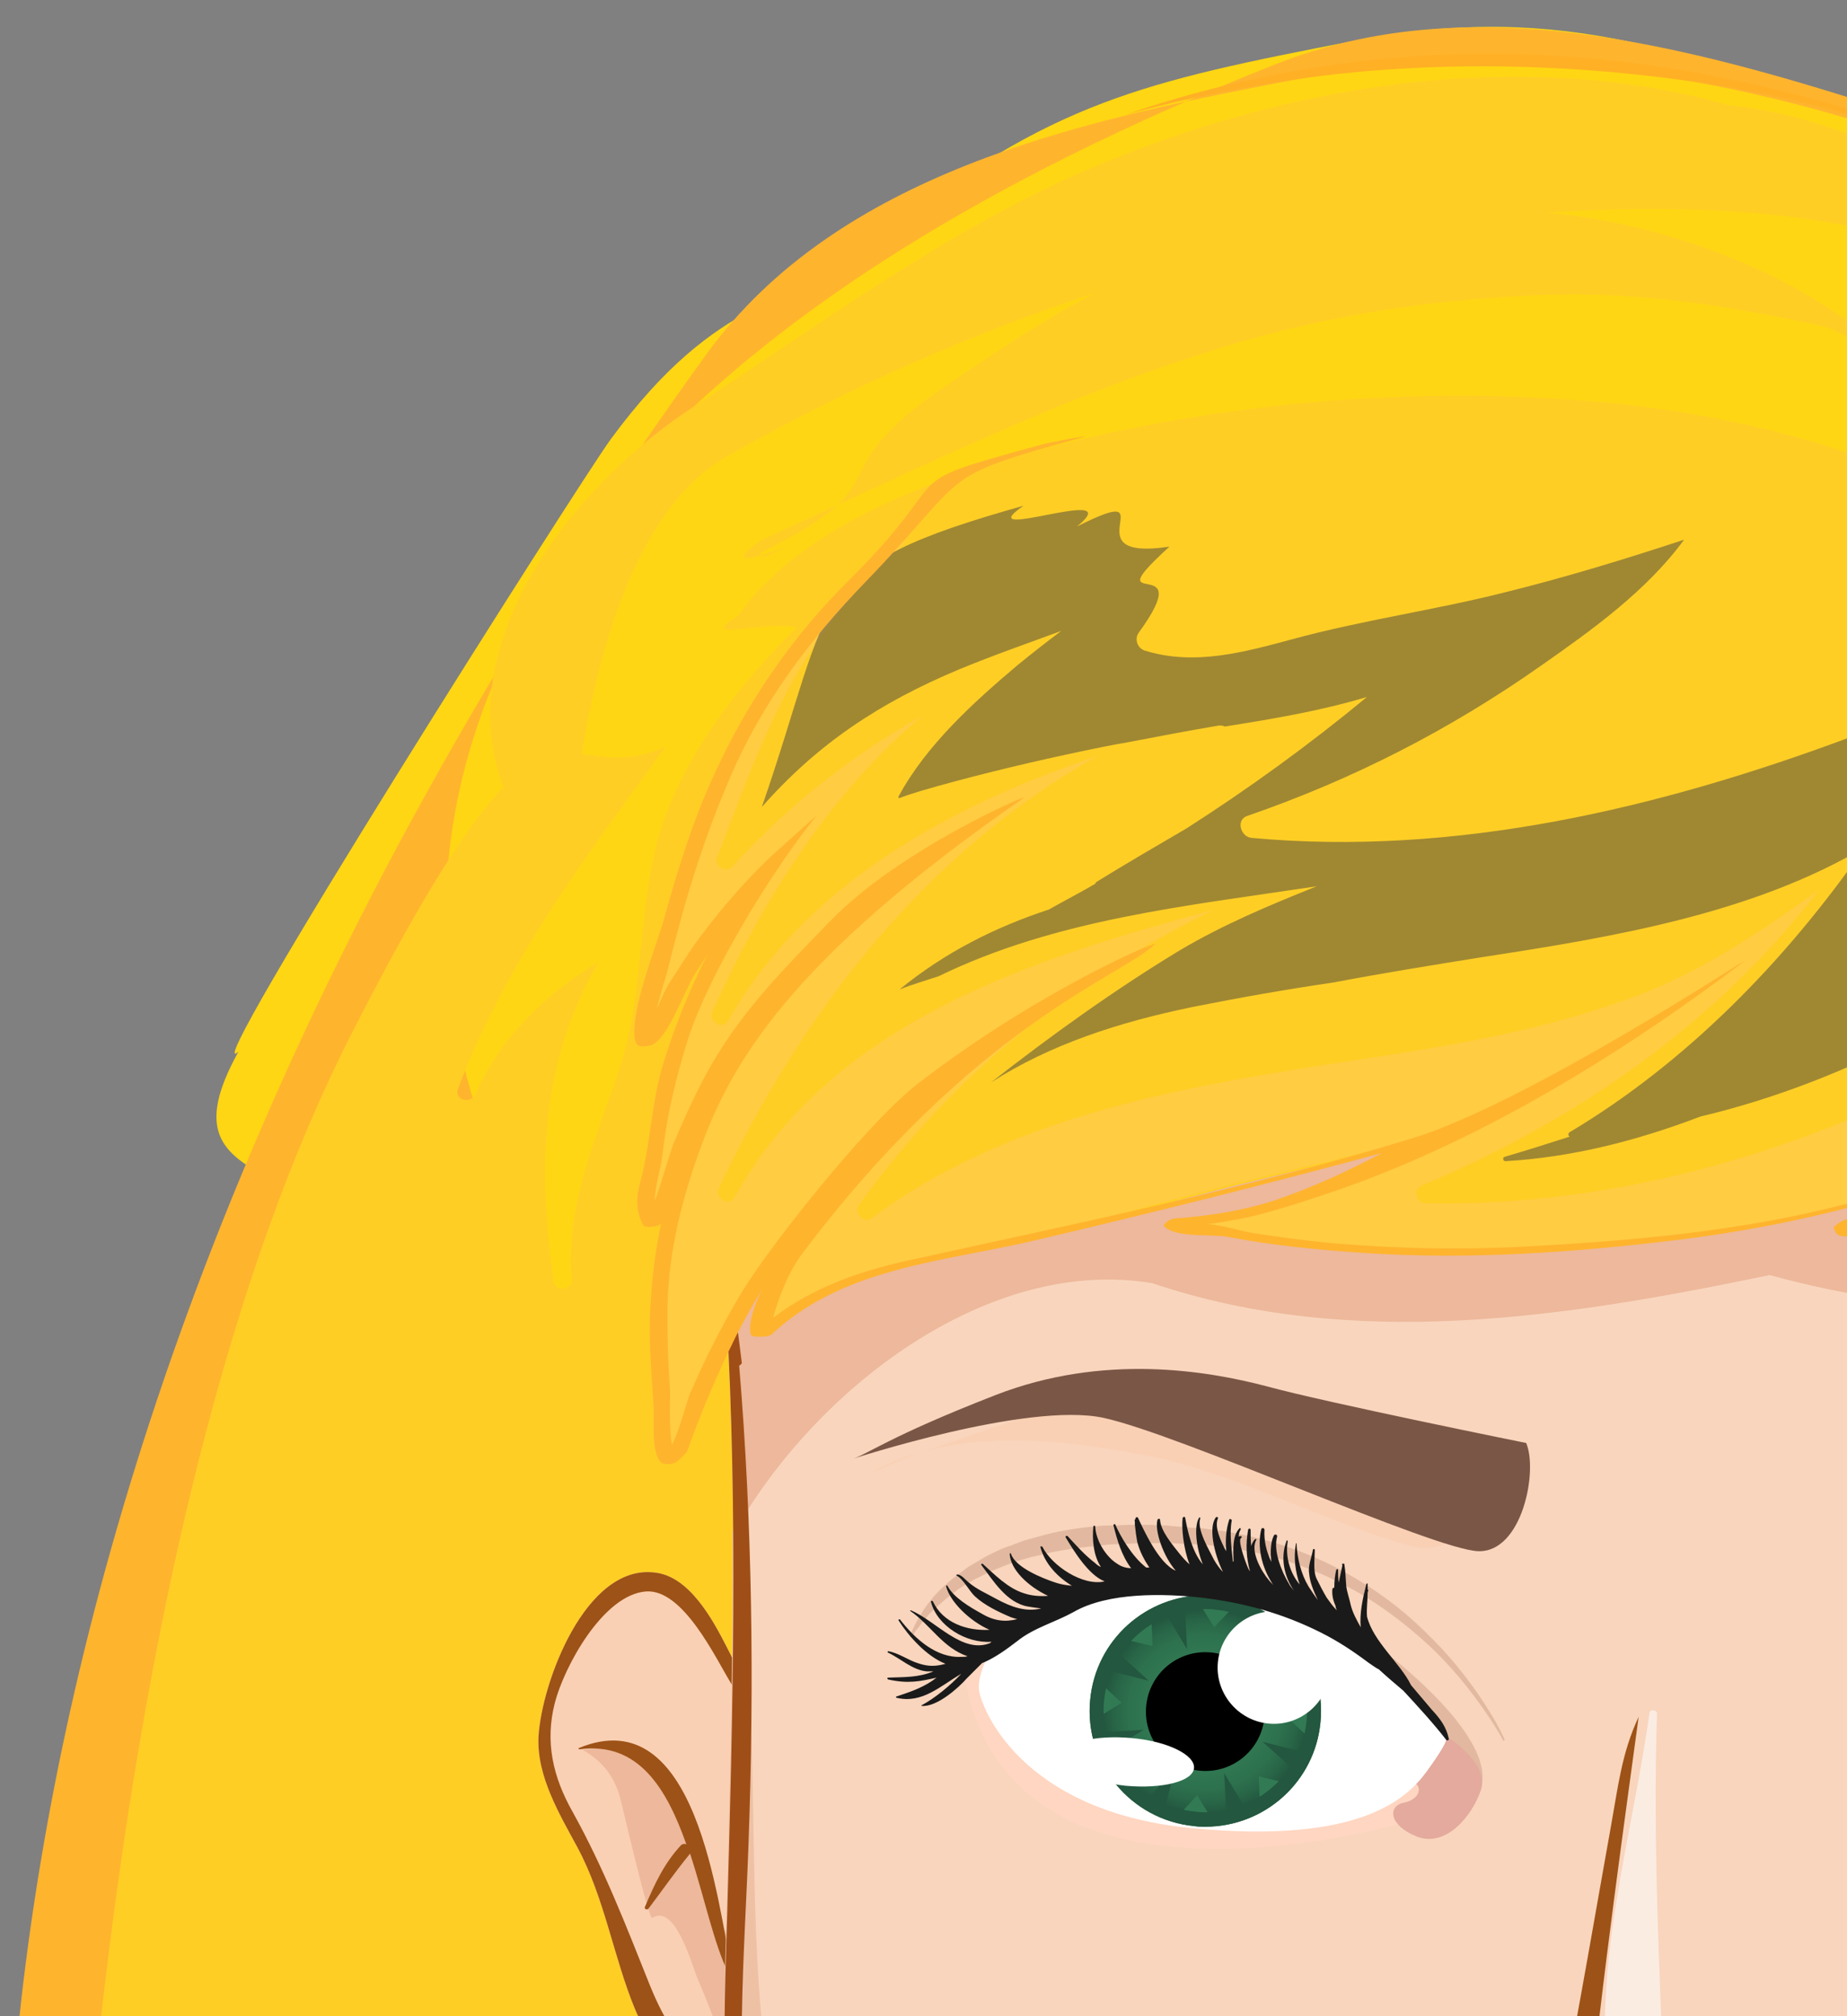 <svg xmlns="http://www.w3.org/2000/svg" xmlns:xlink="http://www.w3.org/1999/xlink" id="Capa_1" x="0px" y="0px" viewBox="0 0 293.6 320.5" style="enable-background:new 0 0 293.6 320.5;" xml:space="preserve"><rect x="0" y="0" width="293.6" height="320.5" fill="#808080" stroke="none"/><style type="text/css">	.st0{clip-path:url(#SVGID_00000147179505849085215920000016459527706107731850_);}	.st1{fill:#FFD613;}	.st2{fill:#FFB42E;}	.st3{fill:#FFB025;}	.st4{fill:#FFCE25;}	.st5{fill:#FAD0B4;}	.st6{fill:#EDB89B;}	.st7{fill:#9D5217;}	.st8{fill:#F9D5BD;}	.st9{fill:#EEC1A5;}	.st10{fill:#A04E17;}	.st11{fill:#FFCC42;}	.st12{opacity:0.5;fill:#434241;enable-background:new    ;}	.st13{fill:#FBECE2;}	.st14{fill:#F9CEB2;}	.st15{fill:#9E4E16;}	.st16{fill:#8B1812;}	.st17{fill:#FFFFFF;}	.st18{opacity:0.6;fill:#B7A997;enable-background:new    ;}	.st19{fill:#EE785C;}	.st20{fill:#7A5646;}	.st21{fill:#E2B9A0;}	.st22{fill:#FFD6C1;}	.st23{fill:#E3AA9D;}	.st24{fill:url(#SVGID_00000127762940321564400320000007153354264849339804_);}	.st25{fill:#23573F;}	.st26{fill:#317A54;}	.st27{fill:#1A1A1A;}</style><g>	<g id="Capa_2_00000062155826379305567640000013341014201521421201_">		<g id="Capa_1-2">			<g>				<g>					<defs>						<rect id="SVGID_1_" x="-79" y="-40" width="372.6" height="360.5"></rect>					</defs>					<clipPath id="SVGID_00000039835746709269240630000002150224815147541402_">						<use xlink:href="#SVGID_1_" style="overflow:visible;"></use>					</clipPath>					<g style="clip-path:url(#SVGID_00000039835746709269240630000002150224815147541402_);">						<g>							<g>								<g>									<path class="st1" d="M526.6,147.2c-1.1,0.6-2.1,1.1-3.1,1.6c-17.4-7.1-31.3-22.2-43.3-36.4c-11.2-13.2-20.2-28-30.8-41.7          c-12.2-15.8-69.7-24.1-92.3-18.9c-13.7-16.6-34.5-25.3-55.4-32.1C269.2,9,249-0.1,215.2,6.5c-33.6,6.5-48.1,9.7-74.8,30.8          c-15.3,12.1-25.9,8.9-43.3,32.5c-4.9,6.7-66.5,103.9-59.2,97.4c-14.1,25.4,18.5,14,25.9,42.7c4.8,18.6,13.7,35.5,22.5,52.5          c10,19.1,18.6,38.5,26.8,58.4c0.1,0.3,0.3,0.5,0.6,0.7c3.7,14,10.1,25.9,20.5,36.8c12.2,12.8,28.3,20.8,44.3,27.7          c37.3,16.1,78.9,24.2,119.5,23.5c36.9-0.6,68.2-14.6,92.7-42.4c13.4-15.2,23.2-33.2,34.9-49.6          c12.9-18.2,31.1-32.1,42.4-51.6c5.4-9.3,6.4-20.2,6.4-31.1c0.8,3.6,1.5,7.2,1.7,11.1c0,0.2,0.2,0.4,0.4,0.4          c-0.3,0.7-0.5,1.3-0.8,2c-0.1,0.3,0.3,0.5,0.5,0.2c15.2-19.8,31-49.3,21.7-74.2c6.5,6.1,11.9,13.3,12,22.6          c-0.2,0.7-0.4,1.4-0.6,2.1c-0.2,0.5,0.6,0.9,0.9,0.4c0.1-0.1,0.1-0.3,0.2-0.4c0.1,0,0.2-0.1,0.2-0.2c0-0.2,0.1-0.4,0.1-0.6          c6.2-13.3,4.7-30.7-4.6-42.1c8.2,1.3,16.5-0.5,21.4-7.6C528.1,147.6,527.2,146.8,526.6,147.2L526.6,147.2z"></path>									<path class="st2" d="M269.6,409.9c-31.5-2.6-63.2-10.4-91.6-22.7c-15.9-6.9-32.4-15-44.8-28c-10.3-10.8-16.9-22.5-20.8-37          c-0.3-0.3-0.5-0.6-0.6-1c-9.7-23.5-17.9-41.5-26.7-58.3c-8.7-16.6-17.8-33.9-22.6-52.8c-7.4-28.6,44,43.9,44,43.9          c14.5-4.5-16.9-27-22.9-59.9c0,0-70.3-108.8,119.2-183.9c30.4-12,63.8-3.7,99.5,8c20.5,6.7,41.3,15.2,55.5,31.9          c17.2-3.3,71.7-7.8,92.9,19.7c4.4,5.7,8.6,11.7,12.7,17.5c5.7,8.1,11.6,16.5,18.1,24.2c11.4,13.5,25,28.5,42.1,35.7          c0.8-0.4,1.6-0.8,2.5-1.3c1.1-0.6,2.7-0.1,3.2,1.1c0.3,0.7,0.3,1.5-0.2,2.2c-4.1,6-11,9-19.4,8.6          c7.6,11.5,8.9,27.8,2.8,40.9c0,0.1,0,0.2,0,0.3l-0.2,0.9l-0.3,0.1c-0.7,1.2-2.6,1.2-3.3,0.1c-0.3-0.5-0.4-1.1-0.2-1.7          c0.1-0.4,0.2-0.8,0.4-1.3l0.1-0.5c-0.1-5.9-2.5-11.4-7.3-17c5.8,26.1-12,54.5-23.7,69.8l-0.5,0.6l-1.1,0          c-0.3,0-0.6-0.1-0.9-0.3c-0.9,5.7-2.5,11.5-5.7,16.9c-6.5,11.2-15.3,20.7-23.8,29.9c-6.4,6.9-13.1,14.1-18.6,21.9          c-4.1,5.7-8,11.7-11.7,17.5c-7.1,10.9-14.5,22.2-23.3,32.3c-24.5,27.9-56.1,42.3-93.8,42.9          C288.7,411.1,279.1,410.7,269.6,409.9L269.6,409.9z M5.9,411.9c4.8,18.6,60.4,27,69,43.5c8.9,16.9,119.3,2.5,129,26.1          l-89-161l0.2,0.6c3.7,14.1,10.1,25.6,20.1,36.1c12.1,12.6,28.2,20.6,43.9,27.3c36.6,15.8,78.7,24,118.9,23.4          c36.8-0.6,67.7-14.7,91.6-41.9c8.7-9.9,16-21.1,23-31.9c3.8-5.8,7.7-11.8,11.8-17.6c5.6-7.9,12.4-15.2,18.9-22.1          c8.4-9.1,17.1-18.4,23.4-29.3c5.5-9.5,6.2-20.7,6.2-30.3l-0.1-13l3,12.6c0.8,3.6,1.4,6.8,1.7,9.9          c12.1-16.6,28.2-45.1,19.1-69.6l-2.2-5.9l4.6,4.3c4.7,4.4,10.7,11,12.1,19.9c4-12.4,1.7-26.7-6.1-36.2l-2.5-3l3.8,0.6          c0.8,0.1,1.6,0.2,2.3,0.3l0,0c6.2,0.5,11.5-1.1,15.3-4.6l0,0l-0.6,0.3l-0.6-0.2c-18-7.4-32.1-22.9-43.9-36.8          c-6.6-7.8-12.5-16.2-18.2-24.4c-4-5.8-8.2-11.7-12.6-17.3c-20.5-26.6-74.8-22-90.8-18.4l-0.9,0.2l-0.6-0.7          c-13.7-16.6-34.4-25-54.7-31.7c-35.3-11.5-66.5-14-98-7.9c-31.4,6.1-69.8,14.3-90.7,43.1C-17.2,235.4-2,381,5.9,411.9          L5.9,411.9z"></path>								</g>								<path class="st3" d="M207.4,12.4c17-2.3,34.2-2.4,51.3-0.7c30.6,3.1,64.6,11.5,82.1,39.1c0.6,0.9-0.2,2.3-1.3,2.2         c-11-1.2-21.8-3.3-32.7-3.3c22.1,0,86.7,0.5,98.9,18.9c4.7,7,8.2,13.9,10.5,21.4c-2.4-7.9-4.4-16-8.4-23.3         c-4.3-7.8-46.6,3.5-50-4.7c-0.4-0.9,0-1.8,0.9-2.2c14.4-5.6,32.2,6.5,42.7,15.5c4.3,3.7,43.1-9.4,47.2-5.4         c-12.4-15.8-69.4-23-91.5-18c-13.7-16.6-34.5-25.3-55.4-32.1C269.2,9,236.8,5.2,203,11.8c-8.2,1.6-16.2,3.7-24,6.4         C188.3,15.7,197.8,13.7,207.4,12.4L207.4,12.4z"></path>								<path class="st4" d="M527.4,147.3c-5.3,2.9-11.6,3.6-19.1,0.6c-13.5-5.4-23.6-16.7-36.9-22.4c16,17.6,39.1,30.4,40.7,56.6         c0.1,1.5-2.1,2-2.8,0.7c-7-13.6-14.1-29.3-29.7-33.6c12.3,20.7,22.8,45.9,7.5,67.8c-0.8,1.2-2.7,0.7-2.8-0.8         c-0.2-19.8-1.2-49.2-18.7-62.5c2.9,9.4,6.6,18.6,8.2,28.4c1.6,10-1,19.7-3.3,29.4c-0.4,1.7-2.9,1.2-2.9-0.4         c0.1-10.5,0.4-26.2-7-35.1c2.7,11.7,1.7,24-1.8,35.5c-3.7,12.3-12.3,21.2-20,31c-1.2,1.5-3.4,0.2-2.5-1.5         c16.9-34.9,21.2-79.4,1.1-111.7c-0.4,0.1-0.8-0.1-1.2-0.4c-8.2-9-23.3-11.7-35-12c-12.5-0.3-24.5-0.3-36.8-2.8         c-25.5-5.1-50.3-10.7-75-18.8c-12.2-4-24.4-8.1-36.9-11.1c-13.1-3.1-61.4,9.6-74.8,8.3c-26.4-2.5-19.5-8.4-43.5,1.4         c-0.4,0.2-0.8,0.1-1.1,0c-1.9,1.6-3.8,3.2-5.5,4.9c-9.4,9.1-19.3,21.4-22.9,34.2c-3.4,11.9-2.3,24.6-6.1,36.4         c-3.7,11.4-8.7,21.6-7.7,34c0.1,1.7-2.7,2-2.9,0.3c-2.6-18.6-2-34.8,7.1-50.7c-8.3,4.8-15.8,12.3-19.5,20.9         c-0.7,1.7-3.5,1-2.8-0.8c7.6-20.2,20.5-37.1,33-54.4c-17.7,8-17.3-18.4-50,45.8c-38.2,75.1-44.2,197.5-45.3,234.2         C10,418,66.8,428.6,75.7,445.6c10,19.1,20.4-1.5,28.6,18.4c0.1,0.3,22.4-8.7,22.6-8.5c3.7,14,64.4,6.9,74.8,17.8         c12.2,12.8-39.2-94.2-23.1-87.4c37.3,16.1,78.9,24.2,119.5,23.5c36.9-0.6,68.2-14.6,92.7-42.4         c13.4-15.2,23.2-33.2,34.9-49.6c12.9-18.2,31.1-32.1,42.4-51.6c5.4-9.3,6.4-20.2,6.4-31.1c0.8,3.6,1.5,7.2,1.7,11.1         c0,0.2,0.2,0.4,0.4,0.4c-0.3,0.7-0.5,1.3-0.8,2c-0.1,0.3,0.3,0.5,0.5,0.2c15.2-19.8,31-49.3,21.7-74.2         c6.5,6.1,11.9,13.3,12,22.6c-0.2,0.7-0.4,1.4-0.6,2.1c-0.2,0.5,0.6,0.9,0.9,0.4c0.1-0.1,0.1-0.3,0.2-0.4         c0.1,0,0.2-0.1,0.2-0.2c0-0.2,0.1-0.4,0.1-0.6c6.2-13.3,4.7-30.7-4.6-42.1c8.2,1.3,16.5-0.5,21.4-7.6         C527.9,147.9,527.7,147.5,527.4,147.3L527.4,147.3z"></path>								<g>									<path class="st5" d="M131.1,306.6c-0.8-8.5-2.9-17.3-7.1-24.8c-2-7-5.2-13.6-8.5-20c-2.2-4.3-5.9-11.2-11.4-11.8          c-11-1.4-18,17.5-18.5,26.1c-0.3,6.3,3.4,12.4,6.2,17.6c4.3,8,5.7,17.3,9.1,25.6c3.8,9.3,14.3,17.8,24.7,14          c0.5,0.6,1.5,0.7,2.1-0.1C132.8,326.5,131.9,314.5,131.1,306.6L131.1,306.6z"></path>									<path class="st5" d="M131.1,306.6c-0.8-8.5-2.9-17.3-7.1-24.8c-2-7-5.2-13.6-8.5-20c-2.1-4-5.4-10.2-10.4-11.6          c5.5,6.9,7.4,15.7,5.4,25.8c-0.2,0.8-1.1,1.2-1.8,1c-5.3-1.6-13-7.6-18.3-1.6c-2.3,2.6-3.1,5.5-3.3,8.5          c1.3,3.4,3.2,6.7,4.8,9.7c4.3,8,5.7,17.3,9.1,25.6c3.8,9.3,14.3,17.8,24.7,14c0.5,0.6,1.5,0.7,2.1-0.1          C132.8,326.4,131.9,314.4,131.1,306.6L131.1,306.6z"></path>									<path class="st6" d="M98.5,285.5c0.4,1.4,4.6,19.8,5.2,19.4c3.7-2.4,6.4,7.9,7.2,9.7c2.8,6.4,4.9,12.9,7.1,19.5          c2.3,0.4,4.7,0.3,7.1-0.5c-3.2-11.1-8.1-21.5-12-32.4c-2.1-5.8-3.1-15.2-7.4-19.6c-3.6-3.6-8.4-4.1-13.1-3.4          C95.4,279.7,97.5,282.1,98.5,285.5L98.5,285.5z"></path>									<path class="st7" d="M92,277.9c-0.1,0,0,0.2,0.1,0.2c9.4-1.3,13.9,6.3,17,15.1c-0.3-0.1-0.6-0.1-0.9,0.2          c-2.6,2.8-4.2,6.2-5.7,9.8c-0.1,0.3,0.4,0.5,0.6,0.2c2.2-2.9,4.2-5.8,6.5-8.6c0,0,0-0.1,0.1-0.1c2.3,7,3.8,14.4,6.1,19          c0.2,0.4,0.7,0.1,0.6-0.2C114,302.4,110.8,270.1,92,277.9L92,277.9z"></path>									<path class="st7" d="M131.1,306.6c-0.8-8.5-2.9-17.3-7.1-24.8c-2-7-5.2-13.6-8.5-20c-2.2-4.3-5.9-11.2-11.4-11.8          c-11-1.4-18,17.5-18.5,26.1c-0.3,6.3,3.4,12.4,6.2,17.6c4.3,8,5.7,17.3,9.1,25.6c3.8,9.3,14.3,17.8,24.7,14          c0.5,0.6,1.5,0.7,2.1-0.1C132.8,326.5,131.9,314.5,131.1,306.6L131.1,306.6z M125.7,331.1c-3.4-0.5-6.7-0.5-10-1.5          c-6.6-2-10-8.1-12.4-14C99.5,306.1,96,297,91,288c-3.1-5.5-4.4-11.1-2.8-17.3c1.5-5.8,7.7-17.2,14.5-17.7          c5.9-0.4,11,10.5,13.5,14.6c2.2,3.6,3.9,7.4,5.5,11.3c-0.1,0.1-0.2,0.2-0.1,0.4C130.2,295.1,129.2,314.3,125.7,331.1          L125.7,331.1z"></path>								</g>								<g>									<path class="st5" d="M394.5,356.9c0.6,0.8,1.6,0.8,2.1,0.2c10.3,4.1,21.1-4.1,25.1-13.2c3.7-8.2,5.4-17.5,9.9-25.3          c3-5.2,6.9-11.1,6.7-17.4c-0.2-8.6-6.7-27.7-17.7-26.7c-5.5,0.5-9.4,7.3-11.7,11.5c-3.5,6.3-6.9,12.9-9.1,19.8          c-4.4,7.4-6.7,16.2-7.8,24.6C391.1,338.1,389.7,350,394.5,356.9L394.5,356.9z"></path>									<path class="st5" d="M392.1,330.3c1.1-8.5,3.4-17.2,7.8-24.6c2.2-6.9,5.6-13.5,9.1-19.8c2.2-4,5.7-10.1,10.7-11.2          c-5.7,6.8-7.9,15.5-6.1,25.6c0.1,0.8,1.1,1.3,1.8,1.1c5.4-1.5,13.2-7.2,18.3-1.1c2.2,2.7,2.9,5.6,3,8.6          c-1.4,3.4-3.3,6.6-5.1,9.6c-4.5,7.8-6.2,17.1-9.9,25.3c-4.1,9.2-14.8,17.4-25.1,13.2c-0.5,0.6-1.5,0.7-2.1-0.2          C389.7,350,391.1,338.1,392.1,330.3L392.1,330.3z"></path>									<path class="st6" d="M425.3,310.1c-0.5,1.4-5.1,19.7-5.8,19.2c-3.6-2.5-6.6,7.7-7.5,9.5c-3,6.3-5.2,12.8-7.7,19.2          c-2.3,0.3-4.7,0.1-7.1-0.7c3.5-11,8.8-21.2,13-32c2.2-5.7,3.5-15.1,8-19.4c3.8-3.5,8.5-3.8,13.2-3          C428.6,304.4,426.4,306.8,425.3,310.1L425.3,310.1z"></path>									<path class="st7" d="M432,302.7c0.1,0,0,0.2-0.1,0.2c-9.4-1.5-14.1,5.9-17.4,14.6c0.3-0.1,0.6,0,0.9,0.3          c2.5,2.9,4,6.4,5.4,9.9c0.1,0.3-0.4,0.5-0.6,0.2c-2.1-2.9-4-6-6.2-8.8c0,0,0-0.1-0.1-0.1c-2.5,6.9-4.2,14.3-6.6,18.8          c-0.2,0.4-0.7,0.1-0.6-0.3C409.3,326.6,413.5,294.4,432,302.7L432,302.7z"></path>									<path class="st7" d="M394.5,356.9c0.6,0.8,1.6,0.8,2.1,0.2c10.3,4.1,21.1-4.1,25.1-13.2c3.7-8.2,5.4-17.5,9.9-25.3          c3-5.2,6.9-11.1,6.7-17.4c-0.2-8.6-6.7-27.7-17.7-26.7c-5.5,0.5-9.4,7.3-11.7,11.5c-3.5,6.3-6.9,12.9-9.1,19.8          c-4.4,7.4-6.7,16.2-7.8,24.6C391.1,338.1,389.7,350,394.5,356.9L394.5,356.9z M402.3,303.3c0.1-0.2,0-0.3-0.1-0.4          c1.8-3.8,3.6-7.6,5.9-11.1c2.6-4,8.1-14.8,13.9-14.2c6.7,0.7,12.6,12.2,13.9,18.1c1.5,6.2,0,11.8-3.3,17.2          c-5.3,8.8-9,17.9-13.1,27.2c-2.5,5.8-6.2,11.8-12.8,13.6c-3.4,0.9-6.7,0.9-10.1,1.2C393.8,338,393.3,318.8,402.3,303.3          L402.3,303.3z"></path>								</g>								<path class="st8" d="M422,163.8c-3.5-7.4-11.5-14.1-17.3-19.7c-6.9-6.6-14.5-12.4-22.3-17.8c-14.5-9.9-30.6-17.2-48.1-19.8         c-19-2.8-38.2-2.4-57.3-1.9c-19.4,0.5-38.1,1.2-57.1,5.4c-19.4,4.3-38.7,11.7-55.7,22.1c-16.6,10.2-32.1,24-44.6,38.9         c-9,10.7-6.7,25-4.1,38.1c1.8,31.7,1,63.4,0.1,95.1c-0.5,17.6-1.5,36.1,3.3,53.1c3.9,13.7,12.3,25.7,21.8,36.2         c10.5,11.6,23.5,21,35.8,30.6c14,11,28.5,21.6,44.6,29.4c14.5,7,29,9.5,44.9,6.5c7.6-1.5,14.9-4.3,22.1-7.3         c7.7-3.2,15.9-6.4,23.3-10.5c9.1-3.2,17.3-8,25.5-13.3c9.9-6.4,20.1-12.3,30.2-18.5c17.8-10.8,29.4-25.7,33.6-46.2         c5.8-27.5,6.4-56,9.7-83.9c3.5-29.3,7.7-58.4,12.4-87.6C425.1,183,426.3,172.7,422,163.8L422,163.8z"></path>								<path class="st9" d="M396.6,344c-4,11.9-8.8,29-16.4,39.1c-6.4,8.5-98.8,78.5-144.8,65.5c-24.7-7-48.2-25.3-67.6-42         c-16.1-13.9-31.4-29.4-39.1-49.8c-13.8-36.4-5.4-76.5-12.3-113.8c0.2,20.4-0.4,40.8-0.9,61.2c-0.5,17.6-1.5,36.1,3.3,53.1         c3.9,13.7,12.3,25.7,21.8,36.2c10.5,11.6,23.5,21,35.8,30.6c14,11,28.5,21.6,44.6,29.4c14.5,7,29,9.5,44.9,6.5         c7.6-1.5,14.9-4.3,22.1-7.3c7.7-3.2,15.9-6.4,23.3-10.5c9.1-3.2,17.3-8,25.5-13.3c9.9-6.4,20.1-12.3,30.2-18.5         c17.8-10.8,29.4-25.7,33.6-46.2c4.7-22.5,6-45.6,8.1-68.5C405.5,312,401.8,328.2,396.6,344L396.6,344z"></path>								<path class="st6" d="M422,163.8c-3.5-7.4-11.5-14.1-17.3-19.7c-6.9-6.6-14.5-12.4-22.3-17.8c-14.5-9.9-30.6-17.2-48.1-19.8         c-19-2.8-38.2-2.4-57.3-1.9c-19.4,0.5-38.1,1.2-57.1,5.4c-19.4,4.3-38.7,11.7-55.7,22.1c-16.6,10.2-32.1,24-44.6,38.9         c-9,10.7-6.7,25-4.1,38.1c0.7,11.6,1,23.2,1.1,34.7c12.9-23,40.5-44.2,66.6-39.8c32,10.8,65.9,5.4,98.1-1.3         c24.5,6.7,47.4,6.9,72.1-1.1c-4.4,4.8-9.7,8-15.4,10.5c24.6,4.7,51,3.6,72.8-12.2c-3.1,19.7-8.9,36.7-17.4,53.6         c0.8-0.4,1.5-0.5,2.3-0.3c6.5-5,13.5-9.7,20.3-14.9c2.1-15.2,4.5-30.3,6.9-45.4C425.2,183,426.3,172.6,422,163.8L422,163.8z         "></path>								<path class="st10" d="M422,163.8c-3.5-7.4-11.5-14.1-17.3-19.7c-6.9-6.6-14.5-12.4-22.3-17.8c-14.5-9.9-30.6-17.2-48.1-19.8         c-19-2.8-38.2-2.4-57.3-1.9c-19.4,0.5-38.1,1.2-57.1,5.4c-19.4,4.3-38.7,11.7-55.7,22.1c-16.6,10.2-32.1,24-44.6,38.9         c-9,10.7-6.7,25-4.1,38.1c1.8,31.7,1,63.4,0.1,95.1c-0.5,17.6-1.5,36.1,3.3,53.1c3.9,13.7,12.3,25.7,21.8,36.2         c10.5,11.6,23.5,21,35.8,30.6c14,11,28.5,21.6,44.6,29.4c14.5,7,29,9.5,44.9,6.5c7.6-1.5,14.9-4.3,22.1-7.3         c7.7-3.2,15.9-6.4,23.3-10.5c9.1-3.2,17.3-8,25.5-13.3c9.9-6.4,20.1-12.3,30.2-18.5c17.8-10.8,29.4-25.7,33.6-46.2         c5.8-27.5,6.4-56,9.7-83.9c3.5-29.3,7.7-58.4,12.4-87.6C425.1,183,426.3,172.7,422,163.8L422,163.8z M408.9,266.1         c-4,26.9-5.2,54.1-8.9,81.1c-1.7,12.3-3.6,25-9.8,36c-5.4,9.7-14.1,16.9-23.2,22.9c-9,6-18.6,11-27.7,17         c-9,5.9-18.1,11.9-27.8,16.5c-1.8,0.8-3.5,1.5-5.3,2.3c-0.2,0.1-0.3,0.1-0.5,0.2c0,0,0,0,0,0c-13.1,5.9-26.3,12.1-40.3,15.3         c-18.5,4.1-35.7-1.8-51.9-10.6c-14.9-8.1-28.3-18.8-41.4-29.5c-11.3-9.2-22.4-18.5-32.1-29.5c-10-11.4-17.4-25-20.2-40         c-3.3-17.7-1.4-37.2-0.8-55.1c0.9-25.2,0.6-50.5-1.5-75.6c0.2-0.1,0.5-0.3,0.4-0.6c-1.1-9.1-2.7-18.6-2.2-27.9         c0.5-9.7,6.1-15.9,12.5-22.6c13-13.5,27.7-25.6,44.1-34.8c15.8-8.8,33.4-14.5,50.9-18.4c17.7-3.9,35.5-4,53.6-4.4         c16-0.3,32-0.5,48,1.1c17.7,1.8,33.5,7.3,48.8,16.5c14.9,8.9,28.3,20.4,39.6,33.6c5.9,6.8,7.3,12.8,6.9,21.6         c-0.4,7.8-2.1,15.6-3.3,23.4c-0.3,1.6,2,2.3,2.5,0.7l0,0C415.4,225.5,411.9,245.8,408.9,266.1L408.9,266.1z"></path>								<path class="st4" d="M445.4,148.1c-2.1-12.5-8.2-23.9-19.7-31.1c-9-5.7-19.6-7.5-30.3-7.6c-7.2-18.7-60.8-16.5-77.1-26.2         c-21.2-12.6-46.1-18.3-70.5-19.8c-26.7-1.7-55.4,1-81.4,7.8c-16.4,4.3-38.6,11.8-49.1,26.7c-9.9,6,15.9-3.1,9.2,5.6         c-13.8,17.9-19.2,40.1-24.2,61.8c-0.1,0.6,0.7,0.8,0.9,0.3c0.4-0.9,0.7-1.8,1-2.7c5.6-9.9,11.4-18.8,19.8-26.5         c-11.4,13.9-18.6,31.2-20.3,49.8c-0.9,2.9-1.4,5.9-0.4,7.7c0,0,0,0.1,0,0.1c0,0.2,0.1,0.3,0.3,0.4c0,0,0,0.1,0.1,0.1         c0.1,0.1,0.3,0,0.3-0.1l0,0c0.1-0.1,0.2-0.1,0.3-0.3c0.1-0.4,0.1-0.7,0.2-1.1c4.7-13.2,9.7-25,18.7-36.1         c3.2-4,6.7-7.4,10.4-10.3c-6.1,6-11.6,12.6-16.1,20.4c-5.1,8.9-9.1,18.9-11.3,28.9c-2.5,11.7-0.9,24.1-0.1,35.8         c0,0.6,0.8,0.6,0.9,0c0-0.2,0-0.4,0.1-0.6c0.3,0.1,0.7,0,0.8-0.3c5.3-14.9,12.2-28.7,23.2-40.2c3-3.1,6.2-5.9,9.6-8.5         c-8.1,7.7-16.1,17.4-19.2,27.9c0,0.2,0,0.3,0.1,0.4c-0.2,0.3-0.5,0.6-0.7,0.9c-0.3,0.5,0.4,1.1,0.8,0.6         c8.3-8.4,20.7-10.6,31.8-12.8c13.1-2.6,25.9-6.2,38.8-9.6c11-2.9,22.1-5.1,33.1-8.2c-11.8,6.9-24.1,12.5-38.3,13.1         c-0.5,0-0.5,0.7,0,0.7c1.2,0,2.3-0.1,3.5-0.1c29.7,6.6,62.5,4.2,92.3-0.8c23.3-3.9,44.6-13.5,63.8-26.5         c-4,3.2-8.2,6.2-12.5,9c-12,7.8-25,13.4-38.6,17.9c-0.7,0.1-1.4,0.1-2.1,0.2c-0.4,0-0.4,0.5-0.2,0.7c0,0.2,0.1,0.4,0.4,0.4         s0.6-0.1,0.9-0.2c12.1,0.7,23.7,2.5,36,2c11-0.5,21.9-2.2,32.4-5.3c9.5-2.8,19-7.4,27.2-13.5c-9.3,11.5-20.5,21.5-34,28         c-0.2,0.1-0.2,0.3-0.2,0.4c-0.8,0.2-1.5,0.3-2.3,0.5c-0.2,0-0.2,0.3,0,0.3c15.2,3,32.4-3.7,45.4-11.2         c6.1-3.5,11.5-7.8,16.3-12.7c0,10.9,0.5,21.2-1.2,32.3c-1.6,10.5-3.3,21.1-8.5,30.5c-0.1,0.2,0,0.5,0.2,0.6         c-1.4,1.1-2.8,2.1-4.3,3.1c-0.6,0.4-0.1,1.4,0.6,1c23.7-12.3,39.3-36.5,45.4-62.2C450.9,175.1,450.1,161,445.4,148.1         L445.4,148.1z"></path>								<path class="st11" d="M445.4,148.1c-2.1-12.5-8.2-23.9-19.7-31.1c-1.4-0.9-2.9-1.6-4.4-2.4c0.5,0.4,1,0.9,1.5,1.4         c6.7,6.8,10.9,16.1,14,25.1c8.1,22.8,5.1,44.2-4.6,66c0,0,0,0,0,0l0,0c-0.1,0.1-0.1,0.2-0.2,0.4c-0.7,1.6-3.2,0.4-2.7-1.2         c5.4-17.8,5.3-42.3-6.8-57.7c-0.6,7.7-1.7,15.6-6.4,22c-5.1,6.9-12.1,11.9-17.4,18.6c-0.9,1.2-3.4,0.5-2.7-1.2         c6.6-16.2,9.6-32.2,7.9-49.2c-3.1,11.9-7.9,23.6-17.8,31.6c-15,12.1-34.6,16.5-53,20.5c-1.4,0.3-2.6-1.5-1.4-2.5         c10.4-9,21.6-18.2,26.6-31.5c3.9-10.2,5.5-20.6,5.6-31.2c-10.3,18.9-30.5,32.3-49,42.3c-27,14.7-57.3,23.9-88.3,23.3         c-1.4,0-2.1-2.2-0.7-2.8c24.5-10.2,47.1-25.9,63.2-47c-9,6.5-18.2,12.7-28.6,16.7c-14.4,5.5-29.5,8-44.7,10.3         c-26.9,4.1-54.9,8.6-77.3,25.2c-1.2,0.9-2.8-0.9-2-2.1c14.8-20.6,34.2-36.1,56.3-46.9c-29.9,8-60.8,18.2-76,45.6         c-0.9,1.7-3.3,0.2-2.5-1.5c13.6-28.6,33-53.3,60.1-68.6c-23.4,7.9-46.3,20.4-58.6,42c-1,1.7-3.3,0.2-2.5-1.5         c7.8-17.4,18.6-34.6,33.3-46.9c-11.2,6.3-21.4,14.3-30.2,24c-1,1.1-3-0.1-2.4-1.5c5.3-13.8,10.1-27.9,19.7-39.3         c3.4-4.1,7.2-7.9,11-11.6c-7.1,5.2-13.5,11.3-18.6,17.9c-13.8,17.9-19.2,40.1-24.2,61.8c-0.1,0.6,0.7,0.8,0.9,0.3         c0.4-0.9,0.7-1.8,1-2.7c5.6-9.9,11.4-18.8,19.8-26.5c-11.4,13.9-18.6,31.2-20.3,49.8c-0.9,2.9-1.4,5.9-0.4,7.7         c0,0,0,0.1,0,0.1c0,0.2,0.1,0.3,0.3,0.4c0,0,0,0.1,0.1,0.1c0.1,0.1,0.3,0,0.3-0.1l0,0c0.1-0.1,0.2-0.1,0.3-0.3         c0.1-0.4,0.1-0.7,0.2-1.1c4.7-13.2,9.7-25,18.7-36.1c3.2-4,6.7-7.4,10.4-10.3c-6.1,6-11.6,12.6-16.1,20.4         c-5.1,8.9-9.1,18.9-11.3,28.9c-2.5,11.7-0.9,24.1-0.1,35.8c0,0.6,0.8,0.6,0.9,0c0-0.2,0-0.4,0.1-0.6c0.3,0.1,0.7,0,0.8-0.3         c5.3-14.9,12.2-28.7,23.2-40.2c3-3.1,6.2-5.9,9.6-8.5c-8.1,7.7-16.1,17.4-19.2,27.9c0,0.2,0,0.3,0.1,0.4         c-0.2,0.3-0.5,0.6-0.7,0.9c-0.3,0.5,0.4,1.1,0.8,0.6c8.3-8.4,20.7-10.6,31.8-12.8c13.1-2.6,25.9-6.2,38.8-9.6         c11-2.9,22.1-5.1,33.1-8.2c-11.8,6.9-24.1,12.5-38.3,13.1c-0.5,0-0.5,0.7,0,0.7c1.2,0,2.3-0.1,3.5-0.1         c29.7,6.6,62.5,4.2,92.3-0.8c23.3-3.9,44.6-13.5,63.8-26.5c-4,3.2-8.2,6.2-12.5,9c-12,7.8-25,13.4-38.6,17.9         c-0.7,0.1-1.4,0.1-2.1,0.2c-0.4,0-0.4,0.5-0.2,0.7c0,0.2,0.1,0.4,0.4,0.4s0.6-0.1,0.9-0.2c12.1,0.7,23.7,2.5,36,2         c11-0.5,21.9-2.2,32.4-5.3c9.5-2.8,19-7.4,27.2-13.5c-9.3,11.5-20.5,21.5-34,28c-0.2,0.1-0.2,0.3-0.2,0.4         c-0.8,0.2-1.5,0.3-2.3,0.5c-0.2,0-0.2,0.3,0,0.3c15.2,3,32.4-3.7,45.4-11.2c6.1-3.5,11.5-7.8,16.3-12.7         c0,10.9,0.5,21.2-1.2,32.3c-1.6,10.5-3.3,21.1-8.5,30.5c-0.1,0.2,0,0.5,0.2,0.6c-1.4,1.1-2.8,2.1-4.3,3.1         c-0.6,0.4-0.1,1.4,0.6,1c23.7-12.3,39.3-36.5,45.4-62.2C450.9,175.1,450.1,160.9,445.4,148.1L445.4,148.1z"></path>								<path class="st12" d="M349.6,114.2c-13.2,16.9-30.2,33.5-51.9,38.2c-1.9,0.4-2.8-2-1.5-3.2c15-14.4,29.8-31.7,35.8-51.9         c-11.7,9.4-27.6,16.1-37.9,19.9c-30.3,11.3-62.7,19-95.2,16c-1.7-0.2-2.5-2.9-0.6-3.5c16.8-5.8,32.2-13.7,46.7-23.9         c8-5.6,16.8-11.9,22.7-20c-9.4,3.1-18.9,6-28.6,8.4c-11.1,2.8-22.6,4.4-33.6,7.4c-7.8,2.1-15.7,4.3-23.6,1.8         c-1.1-0.4-1.6-1.8-0.9-2.8c9.9-13.6-7.5-2.4,4.9-13.7c-16.5,2.5,0.4-10.8-14.7-3.2c8.6-7-17.6,3-8.5-3.3         c-34.9,9.8-29.8,13.8-41.6,47.9c8.8-10,18.7-16.6,31.4-21.9c5.3-2.2,10.8-4.1,16.2-6.1c-2.4,1.8-4.7,3.6-6.9,5.4         c-7,5.9-14.5,12.7-18.9,20.8c-0.1,0.1-0.1,0.3,0,0.4c2.1-0.8,4.3-1.4,6.4-2c7.6-2.1,15.2-3.9,22.8-5.5         c2.4-0.5,4.8-1,7.2-1.4c4.7-0.9,9.4-1.8,14.1-2.6c0.5-0.1,0.9-0.1,1.3,0.1c7.6-1.2,15.3-2.5,22.6-4.7         c-9.2,7.6-18.7,14.5-28.7,20.9c-4.8,2.8-9.6,5.6-14.3,8.5c-0.1,0.1-0.2,0.2-0.2,0.3c-2.4,1.4-4.9,2.7-7.4,4.1         c-8.5,2.8-16.5,6.8-23.7,12.7c2-0.8,4.1-1.4,6.2-2.1c18.7-9.1,39.6-11.2,60.1-14.3c-7.5,3-14.9,6.1-21.8,10.2         c-10.4,6.3-20.4,13.5-30,21c9.5-6.1,20.4-9.6,32-12c7.5-1.5,14.9-2.8,22.4-3.9c7.9-1.5,16-2.8,24.1-4.1         c20.2-3.1,42.5-6.8,60.4-17.4c-12.5,18-28.3,34.2-46.9,45.3c-0.3,0.2-0.2,0.6,0,0.7c-3.4,1.1-6.9,2.2-10.3,3.2         c-0.4,0.1-0.3,0.7,0.1,0.7c10.4-0.6,20.8-3.2,31-7.1c23.7-5.6,47.2-18.5,65.1-34.2c16.5-14.4,25.8-32.3,29.8-52.6         C361,99.6,354.7,107.6,349.6,114.2L349.6,114.2z"></path>								<path class="st12" d="M436.7,191c7.2-17.1,8.2-36.1-0.1-55.2c-1.8-4.3-4.4-8.7-7.5-13.1c-6.5-8.4-14.3-15.8-23.5-21.8         c7.5,12.7,9.6,28.2,8,42.8c0,0.3-0.1,0.5-0.1,0.8c0.1-17.6-5-36.4-15.9-49.3c-1.1-0.7-2.2-1.5-3.4-2.2         c-0.7-0.3-1.4-0.5-2.1-0.8c8,13.1-0.4,34.5-6.5,46.3c0.6-13.7-3.6-28.4-11.3-38.8c4.9,24.8,1.6,58.3-15.8,76.9         c5-1.8,10-3.7,14.7-6.8c6.6-4.4,12.1-10.1,16.8-16.4c7.1-9.5,11.1-21.8,11.2-34c-0.1,4.4,2.9,10.1,3.9,14.5         c1.3,5.6,2.3,11.2,2.7,16.9c0.8,11.4-1.5,21.3-7,31.3c2.9-2.9,5.7-7.1,7.1-9.1c1.2-1.8,2.4-3.6,3.5-5.4         c7.5-15.9,9.3-34.5,5-51.6c1,4.1,5.3,8,7.6,11.6C426.4,131.5,442.8,157.6,436.7,191L436.7,191z"></path>								<path class="st2" d="M421.5,106.6c-0.5-0.6-7.2-5.8-6.3-5c30.6,28.6,35.5,59.1,31.9,82.8c-2,13.3-7.5,26.2-14.6,37.6         c-3.9,6.2-8.6,11.7-13.8,16.8c-2.6,2.6-5.5,4.8-8.5,7c-1.7,1.2-3.5,2.4-5.3,3.5c-5.2,3.2,1.8-1.1,2.2-1.5         c0.1-0.1,0.2-0.2,0.2-0.3c-0.5-1.3,2.5-6.4,3-7.7c1-2.5,1.6-5,2.3-7.5c1.1-4.3,1.8-8.8,2.5-13.2c1.8-11.6,1.6-23.2,1.6-34.9         c0-0.1,0-0.1,0-0.1c4.8-6.1,6.8-13.9,7.8-22c0-0.2-0.3-0.3-0.4-0.1c-1.9,5.1-3.8,10.4-6.2,15.3c-2,4.2-5.5,7.2-8.4,10.8         c-6,5.1-12.6,9.3-19.9,12.8c-5.6,2.8-11.6,4.8-17.7,6.2c-3.6,0.8-7.3,1.1-11.1,1.1c7-0.1-6.3,0.2-4.2-0.4         c5.6-1.9,11.9-7,16.5-10.6c5.7-4.3,10.7-9.5,15.4-14.9c10.8-9.3,16.9-27.5,15.3-40.8c0-0.4-0.6-0.2-0.6,0.1         c-0.3,13.9-8.3,27-16.3,38.4c-12.4,8.4-25.9,13.1-40.7,15.6c-15.5,2.7-30.5,1.1-46,0c-1.4-0.1-3.1-0.4-4.7-0.4         c0.3,0,0.5-0.1,0.7-0.1c6-2,11.9-4.2,17.8-6.7c12.2-5.2,23.5-12.2,33.9-20.5c0.9-0.7,23.4-21.5,21.6-49.2         c-6.7,53.2-53.9,66.1-70.4,71.1c-18.3,5.6-38.1,7.4-57.1,8.4c-9.8,0.5-19.7,0.3-29.5-0.5c-4.5-0.4-9-1-13.5-1.7         c-2.2-0.4-4.6-1.2-7-1.4c1.7-0.2,3.3-0.5,5-0.8c3.2-0.6,6.4-1.6,9.6-2.6c6.9-2.3,32.9-9.7,70.8-38.5         c1.3-1-34.6,22.7-53,28.3c-26.2,8-53.3,13.5-80.1,19.4c-7.7,1.7-15.1,4.3-21.4,9.1c0.1-0.5,0.3-1,0.5-1.7         c1-3.1,2.3-6.1,4.2-8.6c27.4-36.4,50.8-44,56-49.1c0.9-0.8-18.1,7.1-37.6,22.1c-7.5,5.8-20.6,22.2-25.9,29.9         c-2.8,4-5.1,8.4-7.3,12.7c-1.1,2.2-2.1,4.5-3.1,6.7c-0.5,1.2-1.7,6-2.9,8.2c-0.5-2.9-0.2-7.4-0.3-9.1         c-0.3-3.7-0.4-7.4-0.4-11.1c-0.1-9,1.9-17.6,4.9-26c4.9-14,14.1-30.6,51.8-56.7c1-0.7-19.6,8.1-30.7,19.5         c-7,7.2-13.7,13.9-18.8,22.6c-2.4,4.1-4.3,8.4-6.2,12.8c-0.4,0.9-1.8,5.9-3,9.2c0-2.4,0.9-4.9,1.2-7.3         c0.7-6.3,2.2-12.5,4.1-18.5c3.4-10.5,13.4-26.8,20.3-35.3c0.5-0.6-6.7,6-7.2,6.4c-4.1,3.9-7.7,8.1-11.1,12.6         c-1.9,2.5-3.5,5.2-5.2,7.8c-0.4,0.7-1.1,2.2-1.8,3.8c0.6-2.6,1.5-5.2,1.6-5.7c0.9-3.5,1.8-7.1,2.8-10.6         c2-7,4.4-13.9,7.3-20.6c5-11.7,12.6-21.8,21.4-30.9c17.3-17.9,10.8-16.5,34.7-23.1c1.8-0.5-5.9,0.9-6.7,1.2         C141,77.4,153,74.3,135,92.2c-9.1,9-16.3,19.5-21.6,31.2c-3.4,7.4-5.8,15.3-8,23.2c-1,3.5-6,16.2-4.2,19.4         c0.4,0.6,2,0.3,2.5,0.1c2.7-1.4,5.1-8.7,6.9-11.5c0.6-1,1.3-1.9,1.9-2.9c-2.9,5.6-5.3,11.6-7.2,17.8         c-1.8,6.1-1.9,12.6-3.6,18.7c-0.6,2.2-0.6,4.4,0.5,6.5c0.3,0.6,1.8,0.3,2.2,0.2c0.3-0.1,0.5-0.2,0.7-0.4         c-1.1,5-1.6,10-1.8,15.2c-0.1,4.6,0.3,9.3,0.6,13.9c0.1,2.1-0.4,7.2,1.1,8.8c0.6,0.6,2.1,0.4,2.7-0.1         c0.3-0.3,1.3-1.2,1.5-1.5c2.2-6.2,4.8-12.3,7.7-18.2c1.3-2.6,2.7-5.1,4.2-7.5c-1.3,2.6-2.1,5.1-1.8,6.9         c0.1,0.6,1.1,0.5,1.5,0.5c0.6,0,1.5,0,1.9-0.4c4.2-3.9,8.9-6.5,14.4-8.5c8.9-3.2,18.6-4.3,27.8-6.5         c18.3-4.3,36.7-8.9,54.8-13.8c-5.5,2.9-11.1,5.5-17,7.5c-5.2,1.7-10.5,2.5-15.9,2.9c-0.7,0.1-1.1,0.3-1.6,0.8         c-0.1,0.1-0.3,0.3-0.1,0.5c1.8,1.8,7.6,1.2,9.9,1.6c7.2,1.4,14.6,2.1,22,2.6c16.6,1.1,33.4-0.1,49.8-2.1         c21.6-2.7,41.6-8.2,60.5-17.5c-3.5,2-7,4-10.6,5.8c-5.5,2.7-11.2,4.9-17,7c-2.4,0.9-6.1,0.7-8,2.5c-0.1,0.1-0.2,0.2-0.2,0.3         c0.2,0.7,0.5,1.2,1.3,1.3c3.8,0.5,8,0.3,11.9,0.7c10.4,0.9,20.7,1.6,31.1,0.8c17.1-1.2,33.8-5.7,48.4-14.3         c0,0.1-0.1,0.1-0.1,0.2c-0.1,0.1,0,0.1-0.1,0.2c-4.2,4.6-8.7,8.9-13.6,12.8c-4.8,3.8-11.3,9.2-17.5,10.4         c-0.3,0.1-1,0.2-1,0.7v0.3c0,0.3,0.6,0.4,0.8,0.4c20.8,3.4,43.2-6.3,59.1-20c0.6-0.5,1.3-1,1.9-1.5c0,11.7-0.2,23.1-2,34.8         c-1.1,6.9-2.7,13.7-5.3,20.2c-0.1,0.1-2.4,5-2.4,5c0.4,1.2-3.8,2.9-4.2,4.4c-0.1,0.3,0.1,0.5,0.4,0.5         c3.3,0.9,6.2-1.7,8.9-3.4c6.2-4.1,11.9-8.8,16.8-14.3c11.3-12.8,18.9-28.1,22.9-44.7C455.2,164.5,448.8,134.6,421.5,106.6         L421.5,106.6z"></path>								<path class="st4" d="M326.6,41.8c-10.4-11-26.8-19.4-41.4-23.2c-3.5-0.9-7-1.5-10.5-1.9c-33.1-9.4-70.4-3.2-101.7,10.2         c-22.6,9.7-42.3,24.5-62.8,37.8c-22.7,14.8-48,48.7-19.8,75.7c0.1,0.1,1.2-54.5,25.4-68c18.8-10.6,38.1-19.2,58.2-25.8         c-8.2,4.3-16.1,9.6-23.6,14.7c-21.2,14.3-6.1,15.1-29.2,26.4c-0.5,0.3-0.1,1,0.4,0.8c12.2-5.1-11.4,4.8-0.5-2.7         c26.2-11.9,51.9-24.9,79.9-32.5c14.5-3.9,29.2-5.8,44.1-6.4c15.6-0.6,30.3,1.8,45.3,5.1c2.1,1,4.3,2,6.5,2.9         c0.5,0.2,1.3-0.4,0.7-0.9c-0.6-0.5-1.2-0.9-1.8-1.4c0.1-0.2,0.1-0.6-0.2-0.7c-0.6-0.3-1.1-0.5-1.7-0.7         c-13.7-9.8-31-15.8-48-17.4c10.2-0.7,20.5-0.8,30.8-0.1c16.5,1.1,32.2,5.4,48,9.6c0.2,0.1,0.3,0.1,0.5,0         c0.1,0.1,0.2,0.1,0.3,0.2C326.3,43.8,327.4,42.6,326.6,41.8L326.6,41.8z"></path>								<path class="st12" d="M502.7,138.6c-33.2-21.8-80.7-46.4-115.4-66.5c-0.4-0.2-0.8,0.4-0.4,0.6c16.5,11.7,63,12.4,75,28.4         c10.8,14.4,23.6,30.5,40.3,38.4C502.8,139.9,503.3,139,502.7,138.6L502.7,138.6z"></path>							</g>							<g>								<path class="st5" d="M255.9,335.6c-1.4-0.3-2.7-0.4-4.1-0.6c5.9,6.3,9.4,15.4,17.5,19.1c15.2,7,20.8-10.1,26.4-20.2         c-7,1.7-17.6,3.9-24.8,4C264.3,337.9,262.2,336.8,255.9,335.6z"></path>								<path class="st6" d="M282.9,341.9c4.8-1.9,8.9-4.8,12.7-8c0,0,0,0,0,0c-7,1.7-17.6,3.9-24.8,4c-6.5,0.1-8.6-1-14.9-2.2         c-1.4-0.3-2.7-0.4-4.1-0.6c0.8,0.8,1.5,1.7,2.2,2.6C263,342.1,273.2,345.7,282.9,341.9L282.9,341.9z"></path>								<path class="st7" d="M268.7,339.6c8.2-0.5,15.8-2.3,23.6-4.3c0.1-0.1,0.1-0.2,0.2-0.2c0.6-0.7-14.1,1.6-20.9,2.6         c-6.3,1-12.5-2.3-18.8-2.9c1.1-14.7,6.4-52.3,7.7-62c0,0,0,0.1,0,0.1c-2.7,5.7-3.3,11.2-4.4,17.3c-0.9,4.8-6.5,37.5-7.9,43         c-0.6,2.6,4,3.9,4.3,3.7c9.1,6.4,11.5,7.4,18.9,7.8c6.1,0.3,10.4,1.3,17.3-5.6c-3.9,2.3-6.3,4.9-20,3.3         c-1.1-0.1-9.2-2.7-9.1-3.5C259.9,338.3,267.9,339.7,268.7,339.6L268.7,339.6z"></path>								<path class="st13" d="M262.2,272.3c-2.6,19.1-9.2,40.5-6.4,59.8c0.4,2.6,8.9,4.1,8.8,1.4c-0.8-19.3-1.9-41.8-1.2-61.1         C263.4,271.8,262.2,271.7,262.2,272.3L262.2,272.3z"></path>							</g>							<g>								<g>									<path class="st14" d="M304.4,377.5c0,2-0.5,3.9-2.6,4.4c-1.7,1.4-4.3,2.2-8.1,2.4c-16.6,0.7-33.2-5.2-49-9.8          c-8.2-2.4-16-4.3-24.6-4.4c-3.7,0.1-11.4,0.8-18.9,0.4c-2.4,0-4.8,0-7.1-0.2c-2.8-0.2-4.9-0.8-6.5-1.7          c-3.3-0.9-5.9-2.4-7-5c-1,1.4-1.5,3.1-0.6,5.2c0.8,1.9,2,3.5,3.4,4.9c2.6,0.8,5.6,1.3,7.1,4.2c2.4,4.5,5.8,11.8,7.6,17.7          c11,18.1,39.4,25.7,59.3,22c14.7-2.8,21.9-10.2,30.8-20.3c1.5-1.7,2.9-3.1,4.5-4.4C301.4,382.1,307.9,387.6,304.4,377.5          L304.4,377.5z"></path>									<path class="st15" d="M304.2,375.7c0.4,2.9,0.2,6.1-3.5,6.4c-1.5,0.1-2.9,0.1-4.4,0c-4.2,0.3-8.6-0.2-12.9-0.4          c-9-0.5-18-2.1-26.9-3.7c-12.7-2.2-25.3-8.1-38.3-7.7c-1.2-0.1-2.3-0.2-3.5-0.3c-6.9,0.4-13.8,0.9-20.7,0.4          c-2.8-0.2-4.9-0.8-6.5-1.7c-3.1-0.9-5.6-2.3-6.9-4.7c1.1,5.5,4.2,7.5,9.2,8.5c7.4,8.8,8.1,22,18.2,28.9          c9.6,6.5,22.2,11.3,33.9,12.8c10.1,1.3,21.4-0.4,29.9-5.4c4.4-2.6,7.2-6.4,9.9-10.3c4.6-6.7,9.5-10,17.1-13.5          c0.1,0,0.1-0.1,0.2-0.2c1.1-0.2,2.1-0.4,3.1-0.6c0.5,0,1,0,1.4-0.3c0,0,0-0.1,0.1-0.1h0c0.5-0.2,0.8-0.5,1-0.9          C306.4,380.7,305.9,377.7,304.2,375.7L304.2,375.7z M279.6,397.1c-7.8,11.4-18.6,15.6-33.4,14.5          c-11.8-0.9-24.5-5.8-34.5-11.4c-10.9-6-11.9-19.2-20.2-27.5c0.9,0.1,1.8,0.2,2.7,0.3c12.8,1.2,25.5-1.8,38.5,0          c0.1,0,0.2-0.1,0.2-0.1c9.8,2.5,19.6,6.6,29.1,8.6c8.5,1.8,19.5,4.1,29.5,4C286.3,387.9,282.6,392.8,279.6,397.1          L279.6,397.1z"></path>									<path class="st16" d="M279.5,397.1c-7.8,11.4-18.6,15.6-33.4,14.5c-11.8-0.9-24.5-5.8-34.5-11.4          c-10.9-6-11.9-19.2-20.2-27.5c0.9,0.1,1.8,0.2,2.7,0.3c12.8,1.2,25.5-1.8,38.5,0c0.1,0,0.2-0.1,0.2-0.1          c9.8,2.5,19.6,6.6,29.1,8.6c8.5,1.8,19.5,4.1,29.5,4C286.3,387.9,282.5,392.8,279.5,397.1L279.5,397.1z"></path>									<path class="st17" d="M277.3,391.1c2.2-1.9,4.3-3.9,6.2-6.1c-7.6-0.7-15.3-2.3-21.6-3.6c-9.5-2-19.3-6.1-29.1-8.6          c0,0.1-0.1,0.2-0.2,0.1c-9.8-1.4-19.5,0-29.2,0.3c1.7,5.4,3.9,9.7,11.2,12.5c7,2.6,13.9,5.5,21.2,7.1          c9,2,17.8,2.7,26.6,2.4C267.7,394.7,272.9,393.5,277.3,391.1L277.3,391.1z"></path>									<path class="st18" d="M270.1,389.1c-1.5,2.6-3.6,4.5-6.1,6c4.7-0.6,9.3-1.8,13.3-3.9c2.2-1.9,4.3-3.9,6.2-6.1          c-7.6-0.7-15.3-2.3-21.6-3.6c-9.5-2-19.3-6.1-29.1-8.6c0,0.1-0.1,0.2-0.2,0.1c-9.8-1.4-19.5,0-29.2,0.3          c0.1,0.5,0.3,1,0.5,1.4c10.2,0.8,20.3,0.1,30.4,2.3c11.9,2.5,23.3,6.3,34.9,9.8C270.1,387.1,270.6,388.2,270.1,389.1          L270.1,389.1z"></path>									<path class="st19" d="M243.7,401.4c-11.1-3.1-20.5-2.8-30.2-0.2c9.8,5.2,21.6,9.6,32.7,10.4c5.3,0.4,10.1,0.1,14.5-1          C255.7,406.6,250.3,403.2,243.7,401.4L243.7,401.4z"></path>								</g>								<path class="st15" d="M214.5,421.2c8,10,24.7,12.9,35.7,7.1c0.4-0.2,0.7-0.6,0.9-1C238.2,428,225.7,427.3,214.5,421.2z"></path>							</g>							<path class="st13" d="M241.1,370.1c-6.1-2.1-12.3-3.8-19.2-4.1c-4.5-0.2-9.5,0.2-14.7,0.4c-2,0.1-4.1,0.3-6.2,0.3        c-6.3,0.2-12.4-0.3-17.3-3.6c4.2,7.8,13.6,5.5,21.3,5.1c8.7-0.4,17.5-0.8,26.1,0.6c7.4,1.2,14.5,4.5,21.8,6.3        C248.9,373.5,245,371.8,241.1,370.1L241.1,370.1z"></path>							<path class="st13" d="M264.8,421.8c-11.4-0.4-22.8-1.6-32.8-7.3c-0.4-0.2-1.2,0.5-0.9,0.9c8,9.6,21.7,11.3,33.2,8.1        C264.8,423.3,265.9,421.8,264.8,421.8L264.8,421.8z"></path>							<g>								<path class="st5" d="M145.4,231.2c33.6-11.2,20.7-8.9,38.9-5.3c9.1,1.8,17.8,5,26.4,9c4.3,2,13.2,7.5,16.3,1.4         c1.1-2.2,2.9-6.9,2-9.5c-0.2-0.4,0.3-0.5,0.6-0.3c9.3,5.3,5.3,22.4-5.7,19.2c-14.1-4-26.6-11.2-41.2-14.2         c-15-3-31.5-4.5-44.3,2.6C137.8,234.5,144.8,231.4,145.4,231.2L145.4,231.2z"></path>								<path class="st20" d="M242.6,229.4c0,0-31.7-6.4-41.2-9c-9.5-2.5-26-5.3-43.2,1.4c-17.2,6.7-20.4,9.5-22.9,10.2         c0,0,28-9.2,40.1-6.6c12.1,2.6,52.6,21,59.6,21.2S244.5,233.8,242.6,229.4L242.6,229.4z"></path>							</g>						</g>					</g>				</g>				<g>					<path class="st21" d="M239,276.8c0,0-0.8-1.6-2.5-4.1c-1.7-2.5-4.3-6.1-8-9.8c-1.9-1.9-4-3.7-6.3-5.5c-2.4-1.8-5-3.6-7.9-5.1      c-5.7-3.1-12.3-5.3-19.2-6.3c-0.9-0.1-1.7-0.2-2.6-0.3l-0.6-0.1l-0.6,0l-1.3-0.1c-0.9,0-1.8-0.1-2.6-0.1l-1.3-0.1      c-0.4,0-0.9,0-1.3,0c-1.7,0-3.4,0-5,0.1c-0.8,0-1.7,0.1-2.5,0.1c-0.8,0-1.6,0.1-2.4,0.2c-3.2,0.3-6.3,0.7-9.1,1.4      c-0.7,0.2-1.4,0.3-2.1,0.5c-0.7,0.2-1.4,0.4-2,0.6c-1.3,0.4-2.5,0.9-3.7,1.4c-0.6,0.2-1.1,0.5-1.7,0.8      c-0.5,0.3-1.1,0.5-1.6,0.8c-1,0.6-2,1.1-2.8,1.8c-1.7,1.2-3,2.5-4.1,3.5c-0.5,0.6-0.9,1.1-1.3,1.5c-0.3,0.5-0.6,0.9-0.9,1.2      c-0.4,0.7-0.7,1.1-0.7,1.1l-0.3-0.1c0,0,0.2-0.4,0.5-1.2c0.2-0.4,0.4-0.8,0.7-1.4c0.3-0.5,0.7-1.1,1.1-1.8      c0.9-1.3,2.1-2.8,3.8-4.2c0.8-0.8,1.8-1.4,2.8-2.2c0.5-0.4,1.1-0.7,1.6-1c0.6-0.3,1.1-0.7,1.7-1c1.2-0.6,2.5-1.3,3.9-1.7      c0.7-0.3,1.4-0.5,2.1-0.8c0.7-0.2,1.5-0.4,2.2-0.6c3-0.9,6.2-1.4,9.6-1.7c0.8-0.1,1.7-0.1,2.5-0.1c0.9,0,1.7-0.1,2.6-0.1      c0.9,0,1.7,0,2.6,0c0.9,0,1.8,0.1,2.6,0.1c0.4,0,0.9,0,1.3,0.1l1.3,0.1c0.9,0.1,1.7,0.2,2.6,0.2l1.3,0.1l0.7,0.1l0.7,0.1      c0.9,0.1,1.8,0.2,2.7,0.4c7.1,1.2,13.9,3.7,19.6,7.1c2.9,1.7,5.5,3.5,7.9,5.5c2.4,2,4.4,4,6.2,5.9c3.6,3.9,6.1,7.6,7.7,10.2      c1.6,2.6,2.3,4.3,2.3,4.3L239,276.8L239,276.8z"></path>					<path class="st21" d="M218.7,261.5c0,0,19.9,14.4,16.6,23.1C232,293.4,218.2,266.2,218.7,261.5z"></path>					<path class="st22" d="M223.8,289.6c0,0-62.9,19.1-70.4-22.6c0,0,1.5-4.4,4.2-4.1C157.6,262.9,246.5,275.6,223.8,289.6      L223.8,289.6z"></path>					<path class="st23" d="M230.5,276.4c0,0,6.3,4.1,4.9,8.2s-5.5,9.1-10.1,7.4c-4.6-1.8-4.7-4.9-2.2-5.4c2.5-0.5,2.9-2.3,2-3      S227.6,273.9,230.5,276.4L230.5,276.4z"></path>					<path class="st17" d="M157.7,262c0,0-2.3,3.9-2.1,6.5s6.3,19.4,33.6,22.1c27.3,2.7,34.6-4.9,37.6-9s3.1-5,3.1-5      s-11.3-21.6-42.6-24.7C166.9,252.6,157.7,262,157.7,262L157.7,262z"></path>					<g>						<g>															<radialGradient id="SVGID_00000114032912885382845760000001020619778659882395_" cx="217.218" cy="457.977" r="17.3" gradientTransform="matrix(0.995 9.845136e-02 9.845136e-02 -0.995 -69.596 706.421)" gradientUnits="userSpaceOnUse">								<stop offset="0" style="stop-color:#317A54"></stop>								<stop offset="0.52" style="stop-color:#307852"></stop>								<stop offset="0.71" style="stop-color:#2D714E"></stop>								<stop offset="0.84" style="stop-color:#286547"></stop>								<stop offset="0.94" style="stop-color:#23573F"></stop>							</radialGradient>							<path style="fill:url(#SVGID_00000114032912885382845760000001020619778659882395_);" d="M191.7,289.3c-0.6,0-1.1,0-1.7-0.1        c-4.6-0.5-8.7-2.7-11.7-6.2c-2.9-3.6-4.3-8.1-3.8-12.7c0.9-8.9,8.3-15.6,17.2-15.6c0.6,0,1.1,0,1.7,0.1        c4.6,0.5,8.7,2.7,11.7,6.2s4.3,8.1,3.8,12.7C208,282.6,200.6,289.3,191.7,289.3L191.7,289.3z"></path>							<path class="st25" d="M191.6,253.6v2.2c0.5,0,1.1,0,1.6,0.1c4.3,0.4,8.2,2.5,10.9,5.8s4,7.5,3.6,11.8        c-0.8,8.3-7.7,14.6-16.1,14.6c-0.5,0-1.1,0-1.6-0.1c-4.3-0.4-8.2-2.5-10.9-5.8c-2.7-3.3-4-7.5-3.6-11.8        c0.8-8.3,7.7-14.6,16.1-14.6V253.6 M191.6,253.6c-9.4,0-17.4,7.1-18.3,16.6c-1,10.1,6.4,19.1,16.5,20.1        c0.6,0.1,1.2,0.1,1.8,0.1c9.4,0,17.4-7.1,18.3-16.6c1-10.1-6.4-19.1-16.5-20.1C192.9,253.7,192.2,253.6,191.6,253.6        L191.6,253.6L191.6,253.6z"></path>						</g>						<path d="M201,273c-0.5,5.2-5.1,9-10.3,8.5c-5.2-0.5-9-5.1-8.5-10.3s5.1-9,10.3-8.5S201.6,267.8,201,273L201,273z"></path>						<g>							<polygon class="st25" points="188.7,262.2 184.7,255.5 188.3,254.5 188.7,262.2        "></polygon>							<polygon class="st25" points="182.6,267.2 175.1,265.3 176.9,262 182.6,267.2        "></polygon>							<polygon class="st25" points="181.8,275 175.2,279 174.1,275.4 181.8,275        "></polygon>							<polygon class="st25" points="186.8,281.1 184.9,288.6 181.6,286.9 186.8,281.1        "></polygon>							<polygon class="st25" points="194.6,281.9 198.6,288.5 195,289.6 194.6,281.9        "></polygon>							<polygon class="st25" points="200.7,276.9 208.2,278.8 206.5,282.1 200.7,276.9        "></polygon>							<polygon class="st25" points="201.5,269.1 208.1,265.1 209.2,268.7 201.5,269.1        "></polygon>							<polygon class="st25" points="196.5,263 198.4,255.5 201.7,257.2 196.5,263        "></polygon>						</g>						<g>							<polygon class="st26" points="196.8,254.7 193,258.7 190.1,254        "></polygon>							<polygon class="st26" points="183,256.2 183.2,261.7 177.8,260.4        "></polygon>							<polygon class="st26" points="174.3,267 178.3,270.7 173.6,273.6        "></polygon>							<polygon class="st26" points="175.8,280.7 181.3,280.5 180,285.9        "></polygon>							<polygon class="st26" points="186.6,289.4 190.3,285.4 193.2,290.1        "></polygon>							<polygon class="st26" points="200.3,287.9 200.1,282.4 205.5,283.7        "></polygon>							<polygon class="st26" points="209,277.1 205,273.4 209.7,270.5        "></polygon>							<polygon class="st26" points="207.5,263.4 202,263.5 203.3,258.2        "></polygon>						</g>						<path class="st25" d="M191.6,253.6v2.2c0.5,0,1.1,0,1.6,0.1c4.3,0.4,8.2,2.5,10.9,5.8s4,7.5,3.6,11.8       c-0.8,8.3-7.7,14.6-16.1,14.6c-0.5,0-1.1,0-1.6-0.1c-4.3-0.4-8.2-2.5-10.9-5.8c-2.7-3.3-4-7.5-3.6-11.8       c0.8-8.3,7.7-14.6,16.1-14.6V253.6 M191.6,253.6c-9.4,0-17.4,7.1-18.3,16.6c-1,10.1,6.4,19.1,16.5,20.1       c0.6,0.1,1.2,0.1,1.8,0.1c9.4,0,17.4-7.1,18.3-16.6c1-10.1-6.4-19.1-16.5-20.1C192.9,253.7,192.2,253.6,191.6,253.6       L191.6,253.6L191.6,253.6z"></path>						<path class="st17" d="M211.4,266c-0.5,4.9-4.9,8.5-9.8,8c-4.9-0.5-8.5-4.9-8-9.8c0.5-4.9,4.9-8.5,9.8-8S211.9,261.1,211.4,266       L211.4,266z"></path>						<path class="st17" d="M189.8,281.1c-0.2,2.1-5,3.3-10.8,2.8c-5.7-0.6-10.2-2.7-10-4.8c0.2-2.1,5-3.3,10.8-2.8       S190,279,189.8,281.1z"></path>					</g>					<path class="st27" d="M227.6,271.8c-1.1-1.3-2.2-2.6-3.3-3.9c-1.7-3.5-6-6.9-7-10.9c-0.1-1.3,0.1-2.5,0.1-3.8      c0-0.1,0.1-0.3,0.1-0.4c0,0,0-0.1-0.1-0.1c0,0,0,0,0,0c0-0.3,0-0.6,0-0.9c0-0.1-0.1-0.1-0.2,0c-0.6,2.4-1.1,4.7-0.9,6.9      c-0.6-1.1-1.3-2.3-1.6-3.6c-0.2-1-0.6-2-0.7-3c-0.1-1.1-0.1-2.2-0.3-3.4c0-0.1-0.1-0.2-0.2-0.1c0,0-0.1,0-0.1,0      c-0.1,0-0.1,0.2,0,0.2c0,0-0.4,1.9-0.6,2.8c-0.1-0.7-0.1-1.3-0.1-2c0-0.2-0.2-0.2-0.3,0c-0.2,0.9-0.3,1.8-0.3,2.8      c-0.1,0-0.2,0-0.3,0.2c-0.1,0.9,0.1,1.8,0.5,2.7c0,0.2,0.1,0.5,0.2,0.7c-0.6-0.6-1.1-1.3-1.6-2c-0.6-1-1.1-2-1.6-3      c-0.6-1.2-0.3-3.2-0.3-4.6c0-0.2-0.3-0.2-0.3,0c-0.2,1.2-0.8,2.5-0.6,3.7c0.1,1.4,0.7,2.8,1.3,4.1c0,0.1,0.1,0.1,0.1,0.2      c-0.5-0.7-1-1.4-1.5-2.2c-1.2-2-1.8-4.5-1.9-6.8c0-0.1-0.1-0.1-0.1,0c-0.4,2.3-0.1,4.4,0.6,6.5c-1.6-1.9-2.3-4.5-1.9-6.9      c0-0.1-0.2-0.2-0.2,0c-1,2.6-0.4,5.6,1.2,7.9c-0.3-0.4-0.6-0.7-0.8-1.1c-1.2-2-2.5-5.2-1.9-7.5c0.1-0.3-0.3-0.5-0.5-0.2      c-0.5,1-0.6,2.5-0.4,4.2c-0.8-1.6-1.2-3.4-1.1-5.1c0-0.3-0.4-0.4-0.5-0.1c-0.7,2.8,0.1,6,1.6,8.4c0.1,0.2,0.2,0.3,0.3,0.5      c-0.2-0.3-0.5-0.5-0.7-0.8c-1.2-1.4-3-4.6-2-6.4c0.1-0.1-0.1-0.2-0.2-0.1c-0.3,0.3-0.5,0.7-0.6,1.1c-0.1-0.8-0.1-1.7-0.1-2.6      c0-0.2-0.3-0.3-0.4,0c-0.4,2.3-0.3,4.4,0.3,6.6c-0.1-0.1-0.1-0.2-0.2-0.3c-0.2-0.3-1.9-4.7-1.2-5c0.1,0,0.1-0.3,0-0.3      c-0.2,0-0.3,0-0.4,0.1c0-0.4,0.1-0.8,0.3-1.1c0.1-0.2-0.1-0.4-0.2-0.2c-1.1,1.1-1,3.6-0.9,5.2c0,0-0.1,0-0.1,0.1c0,0,0,0,0,0.1      c-0.2-2.2-0.6-4.5-0.2-6.7c0-0.2-0.4-0.3-0.4-0.1c-0.5,1.5-0.6,3.1-0.5,4.6c0,0.1,0,0.3,0,0.4c-0.8-1.5-1.9-3.8-1.3-5.2      c0.1-0.2-0.2-0.3-0.3-0.2c-1.2,1.5-0.4,5.6,1.1,8.7c-0.5-0.5-1-1.2-1.4-1.9c-0.8-1.6-2.8-4.9-2.2-6.6c0-0.1-0.1-0.3-0.2-0.1      c-0.8,1.3-0.5,4.6,0.6,7.4c-1.7-2-2.4-5.2-2.8-7.4c0-0.2-0.3-0.2-0.4,0c-0.2,1.5,0.1,4.9,1.1,7.4c-0.6-0.5-1.1-1.1-1.6-1.7      c-1.1-1.4-3-3.6-3.1-5.4c0-0.2-0.3-0.2-0.4,0c-0.5,1.7,0.9,5.8,2.9,8.1c-2.7-1.1-5.2-6.7-6-8.4c-0.1-0.2-0.4-0.1-0.4,0.1l0,0.1      c0,0,0,0,0,0c-0.1,0-0.2,0.2-0.1,0.4c0,0.2,0,0.3,0,0.5c0.1,0.9,0.2,1.8,0.4,2.8c0.4,1.5,1.1,2.8,1.9,4c-0.1,0-0.3,0-0.5,0      c-2.3-1.8-4.1-5-4.9-6.8c-0.1-0.2-0.3-0.1-0.3,0.1c0.6,2.4,1.3,4.8,2.8,6.8c-0.7,0-1.5-0.2-2.2-0.7c-1.8-1.1-3.4-3.7-3.5-5.9      c0-0.2-0.3-0.2-0.3,0c-0.2,2,0,4.6,1.2,6.4c-0.3-0.1-0.6-0.3-0.9-0.6c-1.7-1.3-3-2.8-4.4-4.3c-0.1-0.1-0.4,0-0.3,0.2      c1.2,2,3.6,6,6.2,7c-3.5,0.8-8.4-2.5-9.9-5.5c-0.1-0.1-0.4-0.1-0.3,0.1c0.7,2.6,2.7,4.7,5,6.1c-0.9-0.1-1.7-0.2-2.6-0.5      c-2.1-0.7-6.4-2.4-7.1-4.6c0-0.1-0.2-0.1-0.2,0c0.1,2.5,2.9,5.2,6.1,6.7c-1.3,0.1-2.6,0-3.8-0.4c-2.6-0.8-4.7-3-6.6-4.7      c-0.1-0.1-0.3,0.1-0.2,0.2c1.9,2.5,4,6,7.4,6.6c0.6,0.1,1.3,0.2,2.1,0.3c-2.4,0.6-4.7-0.2-7.1-1.5c-1.6-0.9-3.1-1.5-4.5-2.7      c-0.6-0.5-1-1.1-1.7-1.2c-0.1,0-0.3,0.1-0.1,0.2c1.1,0.6,2,2.5,2.9,3.3c1.5,1.4,3.8,2.5,5.7,3.3c0.3,0.1,0.6,0.2,1,0.3      c-1.9,0.5-3.7,0.3-5.7-0.9c-1.8-1-4.4-2.5-5.4-4.4c-0.1-0.1-0.2-0.1-0.2,0.1c0.6,2.4,3.7,5.5,6.9,6.9c-3.6,0.2-7.4-1.1-9-4.5      c-0.1-0.2-0.4-0.1-0.3,0.1c1,3.8,5.6,6.6,9.6,6.3c-0.1,0.1-0.1,0.1-0.2,0.2c-4.4,1.8-8.6-3.5-12.6-5.2c-0.1,0-0.2,0.1-0.1,0.1      c3.2,2.2,5.2,5.9,9.1,7.2c-0.3,0.1-0.6,0.1-0.9,0.1c0,0-0.1,0-0.1,0c0,0,0,0,0,0c-3.9,0.2-7.3-2.8-9.7-5.9      c-0.1-0.2-0.4,0-0.2,0.2c1.4,2.2,4.3,5.6,7.4,6.8c-1.4,0.4-2.7,0.5-4.4-0.1c-1.6-0.5-3-1.6-4.7-1.9c-0.1,0-0.1,0.1-0.1,0.2      c2,0.9,3.9,2.8,6.2,3c0.4,0,0.8,0,1.1,0c-2.4,1-4.6,0.9-7.2,1c-0.2,0-0.2,0.2,0,0.3c3.2,0.7,5,0.3,7.7-0.3      c-0.2,0.1-0.4,0.3-0.7,0.5c-1.8,1.2-3.6,1.8-5.7,2.5c-0.1,0-0.1,0.2,0,0.2c4.1,1,7-1.9,10.3-3.8c-1.8,1.9-4.1,3.8-6.3,5      c-0.1,0,0,0.1,0,0.1c2.4,0.2,5.8-2.8,7.2-4.4c0.8-0.8,1.6-1.6,2.4-2.4c2-0.8,3.9-2.2,5.6-3.5c2.6-2.1,6-3,8.9-4.6      c5.5-3.2,14.4-3,20.5-2.3c6.7,0.8,12.8,2.5,18.8,5.5c2.8,1.4,5.2,3,7.6,4.8c0.6,0.4,1.1,0.8,1.7,1.1c1.3,1.2,2.6,2.3,3.9,3.4      c2.3,2.5,4.7,5.1,6.8,7.8c0.1,0.2,0.5,0,0.4-0.2C229.9,274.5,228.9,273.2,227.6,271.8L227.6,271.8z"></path>				</g>			</g>		</g>	</g></g></svg>